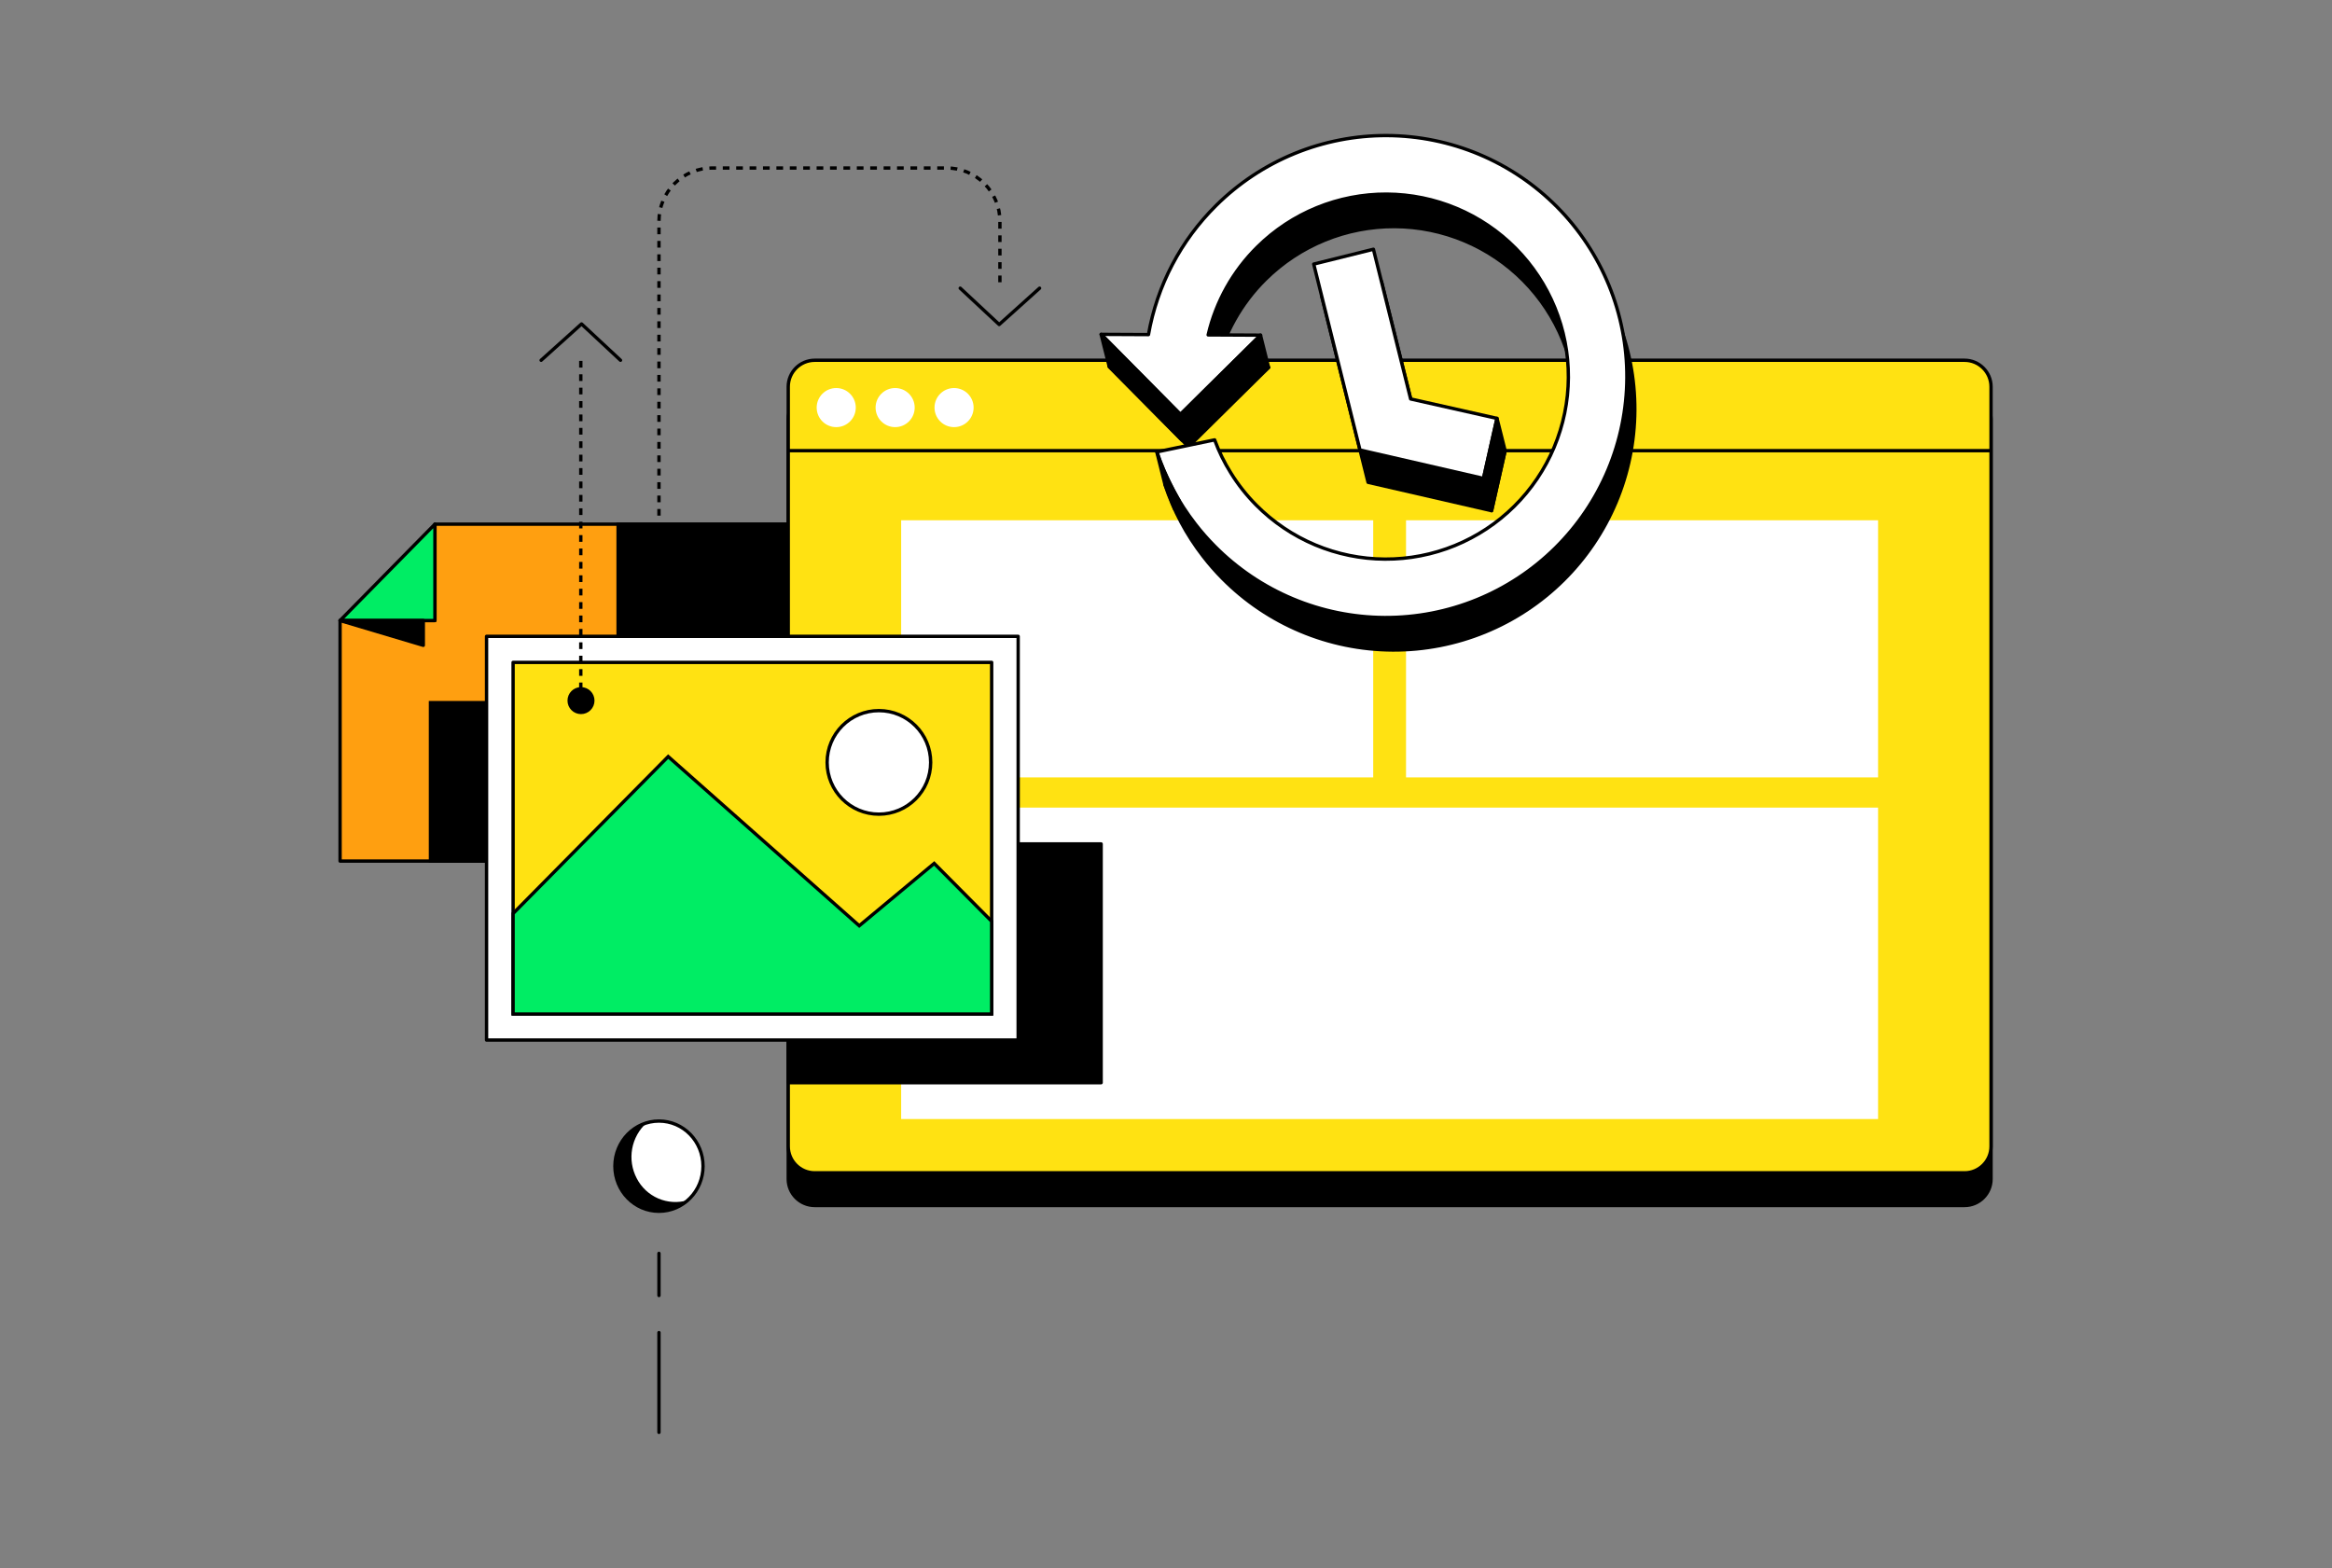 <svg width="696" height="468" viewBox="0 0 696 468" fill="none" xmlns="http://www.w3.org/2000/svg">
<rect x="0" y="0" width="696" height="468" fill="#808080" stroke="none"/>
<g clip-path="url(#clip0_3298_67127)">
<path d="M245.198 257H101.499V185.205H129.806V156.439H245.198V257Z" fill="#FF9F10" stroke="black" stroke-linecap="round" stroke-linejoin="round"/>
<path d="M145.216 209.713H128.479V256.991H145.216V209.713Z" fill="black" stroke="black" stroke-miterlimit="10"/>
<path d="M234.915 156.439H184.475V257H235.254L234.915 156.439Z" fill="black" stroke="black" stroke-miterlimit="10"/>
<path d="M586.329 117.271H243.164C238.795 117.271 235.254 120.813 235.254 125.181V351.887C235.254 356.255 238.795 359.796 243.164 359.796H586.329C590.697 359.796 594.239 356.255 594.239 351.887V125.181C594.239 120.813 590.697 117.271 586.329 117.271Z" fill="black" stroke="black" stroke-miterlimit="10"/>
<path d="M196.673 361.52C203.934 361.52 209.82 355.492 209.82 348.055C209.82 340.618 203.934 334.59 196.673 334.59C189.413 334.59 183.527 340.618 183.527 348.055C183.527 355.492 189.413 361.52 196.673 361.52Z" fill="white" stroke="black" stroke-miterlimit="10"/>
<path d="M190.041 351.697C191.417 354.386 193.688 356.511 196.464 357.703C199.239 358.896 202.343 359.083 205.241 358.23C204.529 358.859 203.75 359.408 202.917 359.866C201.397 360.705 199.723 361.229 197.996 361.409C196.269 361.588 194.523 361.419 192.863 360.911C191.202 360.403 189.661 359.567 188.329 358.452C186.998 357.337 185.904 355.966 185.113 354.42C183.452 351.285 183.078 347.626 184.07 344.22C185.063 340.814 187.344 337.929 190.43 336.177C191.256 335.721 192.129 335.353 193.033 335.08C190.752 337.119 189.219 339.863 188.676 342.874C188.134 345.885 188.614 348.991 190.041 351.697Z" fill="black"/>
<path d="M586.329 107.525H243.164C238.795 107.525 235.254 111.067 235.254 115.435V342.141C235.254 346.509 238.795 350.05 243.164 350.05H586.329C590.697 350.05 594.239 346.509 594.239 342.141V115.435C594.239 111.067 590.697 107.525 586.329 107.525Z" fill="#FFE212" stroke="black" stroke-miterlimit="10"/>
<path d="M196.673 427.502V397.738" stroke="black" stroke-linecap="round" stroke-linejoin="round"/>
<path d="M196.673 386.657V374.09" stroke="black" stroke-linecap="round" stroke-linejoin="round"/>
<path d="M594.448 134.506H235.134" stroke="black" stroke-miterlimit="10"/>
<path d="M161.504 107.526L173.563 96.684L185.193 107.526" stroke="black" stroke-linecap="round" stroke-linejoin="round"/>
<path d="M310.271 86.012L298.212 96.854L286.582 86.012" stroke="black" stroke-linecap="round" stroke-linejoin="round"/>
<path d="M101.499 185.205H129.806V156.439L101.499 185.205Z" fill="#00ED64" stroke="black" stroke-linejoin="round"/>
<path d="M101.499 185.205L126.335 192.606V185.205H101.499Z" fill="black" stroke="black" stroke-linejoin="round"/>
<path d="M196.673 153.907V65.984C196.676 61.782 198.347 57.753 201.319 54.783C204.291 51.813 208.321 50.145 212.523 50.145H282.582C284.663 50.143 286.724 50.552 288.646 51.347C290.569 52.143 292.317 53.309 293.788 54.78C295.26 56.251 296.428 57.998 297.224 59.92C298.021 61.842 298.431 63.903 298.431 65.984V85.204" stroke="black" stroke-miterlimit="10" stroke-dasharray="2 2"/>
<path d="M249.577 127.484C252.8 127.484 255.412 124.872 255.412 121.649C255.412 118.427 252.8 115.814 249.577 115.814C246.355 115.814 243.742 118.427 243.742 121.649C243.742 124.872 246.355 127.484 249.577 127.484Z" fill="white"/>
<path d="M267.162 127.484C270.384 127.484 272.997 124.872 272.997 121.649C272.997 118.427 270.384 115.814 267.162 115.814C263.939 115.814 261.327 118.427 261.327 121.649C261.327 124.872 263.939 127.484 267.162 127.484Z" fill="white"/>
<path d="M284.746 127.484C287.969 127.484 290.581 124.872 290.581 121.649C290.581 118.427 287.969 115.814 284.746 115.814C281.524 115.814 278.911 118.427 278.911 121.649C278.911 124.872 281.524 127.484 284.746 127.484Z" fill="white"/>
<path d="M560.526 241.041H268.957V333.991H560.526V241.041Z" fill="white"/>
<path d="M409.844 155.283H268.957V232.025H409.844V155.283Z" fill="white"/>
<path d="M560.526 155.283H419.639V232.025H560.526V155.283Z" fill="white"/>
<path d="M328.643 251.885H235.334V323.141H328.643V251.885Z" fill="black" stroke="black" stroke-linejoin="round"/>
<path d="M303.877 189.924H145.216V310.423H303.877V189.924Z" fill="white" stroke="black" stroke-linejoin="round"/>
<path d="M295.968 197.693H153.136V302.653H295.968V197.693Z" fill="#FFE212" stroke="black" stroke-linejoin="round"/>
<path d="M295.968 274.974L278.812 257.698L256.449 276.3L199.426 225.811L153.136 272.65V302.652H295.968V274.974Z" fill="#00ED64" stroke="black" stroke-miterlimit="10"/>
<path d="M262.314 242.996C270.847 242.996 277.764 236.079 277.764 227.546C277.764 219.013 270.847 212.096 262.314 212.096C253.781 212.096 246.864 219.013 246.864 227.546C246.864 236.079 253.781 242.996 262.314 242.996Z" fill="white" stroke="black" stroke-miterlimit="10"/>
<path d="M173.344 209.712V107.426" stroke="black" stroke-miterlimit="10" stroke-dasharray="2 2"/>
<path d="M173.403 212.636C175.354 212.636 176.934 211.055 176.934 209.105C176.934 207.155 175.354 205.574 173.403 205.574C171.453 205.574 169.873 207.155 169.873 209.105C169.873 211.055 171.453 212.636 173.403 212.636Z" fill="black" stroke="black" stroke-miterlimit="10"/>
<path d="M394.504 88.466L408.308 143.953L445.173 152.421L449.213 134.517L423.429 128.712L412.318 84.027L394.504 88.466Z" fill="black" stroke="black" stroke-linejoin="round"/>
<path d="M365.399 70.95C354.826 81.393 347.761 94.865 345.181 109.5L331.057 109.43L344.094 122.597L354.716 133.329L361.698 126.417L378.654 109.67L362.995 109.59C365.321 99.649 370.407 90.566 377.667 83.388C387.935 73.223 401.82 67.554 416.268 67.627C430.716 67.7 444.543 73.509 454.708 83.777C459.74 88.861 463.721 94.886 466.425 101.509C469.128 108.132 470.5 115.222 470.463 122.375C470.426 129.528 468.98 136.604 466.209 143.198C463.437 149.792 459.394 155.776 454.309 160.808C449.227 165.841 443.204 169.824 436.582 172.529C429.96 175.233 422.871 176.607 415.718 176.571C408.566 176.535 401.49 175.09 394.896 172.318C388.302 169.547 382.319 165.503 377.288 160.419C374.408 157.522 371.868 154.307 369.717 150.834C367.768 147.727 366.15 144.424 364.89 140.979L347.674 144.57C350.225 152.358 354.102 159.647 359.135 166.114C360.92 168.421 362.846 170.616 364.9 172.687C378.317 186.239 396.567 193.906 415.636 194.003C434.706 194.1 453.033 186.62 466.588 173.206C473.304 166.561 478.646 158.658 482.307 149.947C485.968 141.237 487.876 131.891 487.923 122.443C487.971 112.994 486.156 103.63 482.582 94.883C479.008 86.137 473.746 78.18 467.096 71.468C460.453 64.756 452.553 59.418 443.847 55.759C435.141 52.1 425.799 50.192 416.355 50.144C406.911 50.095 397.55 51.908 388.807 55.478C380.064 59.048 372.11 64.305 365.399 70.95Z" fill="black" stroke="black" stroke-linejoin="round"/>
<path d="M392.09 78.819L405.894 134.306L442.759 142.784L446.789 124.871L421.015 119.075L409.904 74.391L392.09 78.819Z" fill="white" stroke="black" stroke-linejoin="round"/>
<path d="M362.985 61.304C352.41 71.75 345.344 85.226 342.767 99.865L328.643 99.795L341.68 112.951L352.302 123.694L359.284 116.771L376.241 100.035L360.581 99.955C362.907 89.987 368.008 80.882 375.293 73.692C385.563 63.531 399.447 57.863 413.894 57.936C428.341 58.009 442.168 63.816 452.335 74.081C457.366 79.165 461.348 85.191 464.051 91.814C466.754 98.436 468.126 105.527 468.089 112.68C468.052 119.833 466.606 126.909 463.835 133.503C461.063 140.097 457.02 146.081 451.936 151.113C446.854 156.146 440.83 160.128 434.209 162.833C427.588 165.538 420.499 166.912 413.346 166.876C406.194 166.841 399.119 165.398 392.525 162.628C385.93 159.858 379.946 155.816 374.914 150.734C372.034 147.834 369.494 144.615 367.344 141.139C365.394 138.032 363.776 134.729 362.516 131.284L345.3 134.875C347.853 142.665 351.73 149.957 356.761 156.429C358.546 158.733 360.471 160.925 362.526 162.992C369.169 169.703 377.068 175.04 385.774 178.698C394.479 182.356 403.82 184.264 413.263 184.312C422.705 184.36 432.065 182.548 440.807 178.979C449.549 175.41 457.503 170.154 464.214 163.511C470.929 156.865 476.27 148.962 479.93 140.251C483.59 131.541 485.498 122.195 485.545 112.747C485.593 103.3 483.778 93.935 480.205 85.189C476.632 76.442 471.371 68.486 464.723 61.773C458.074 55.06 450.168 49.723 441.457 46.066C432.745 42.41 423.399 40.505 413.951 40.462C404.503 40.418 395.139 42.236 386.394 45.813C377.649 49.389 369.695 54.653 362.985 61.304Z" fill="white" stroke="black" stroke-linejoin="round"/>
<path d="M328.643 99.795L331.057 109.43L352.761 131.354L378.615 109.669L376.201 100.034L352.302 123.693L328.643 99.795Z" fill="black" stroke="black" stroke-linejoin="round"/>
<path d="M345.26 134.875L347.674 144.52L350.567 151.921L351.903 149.408C351.903 149.408 347.265 141.398 345.26 134.875Z" fill="black" stroke="black" stroke-linejoin="round"/>
<path d="M446.789 124.871L449.213 134.516L445.173 152.42L442.759 142.785L446.789 124.871Z" fill="black" stroke="black" stroke-linejoin="round"/>
</g>
<defs>
<clipPath id="clip0_3298_67127">
<rect width="493.737" height="388" fill="white" transform="translate(101 40)"/>
</clipPath>
</defs>
</svg>
